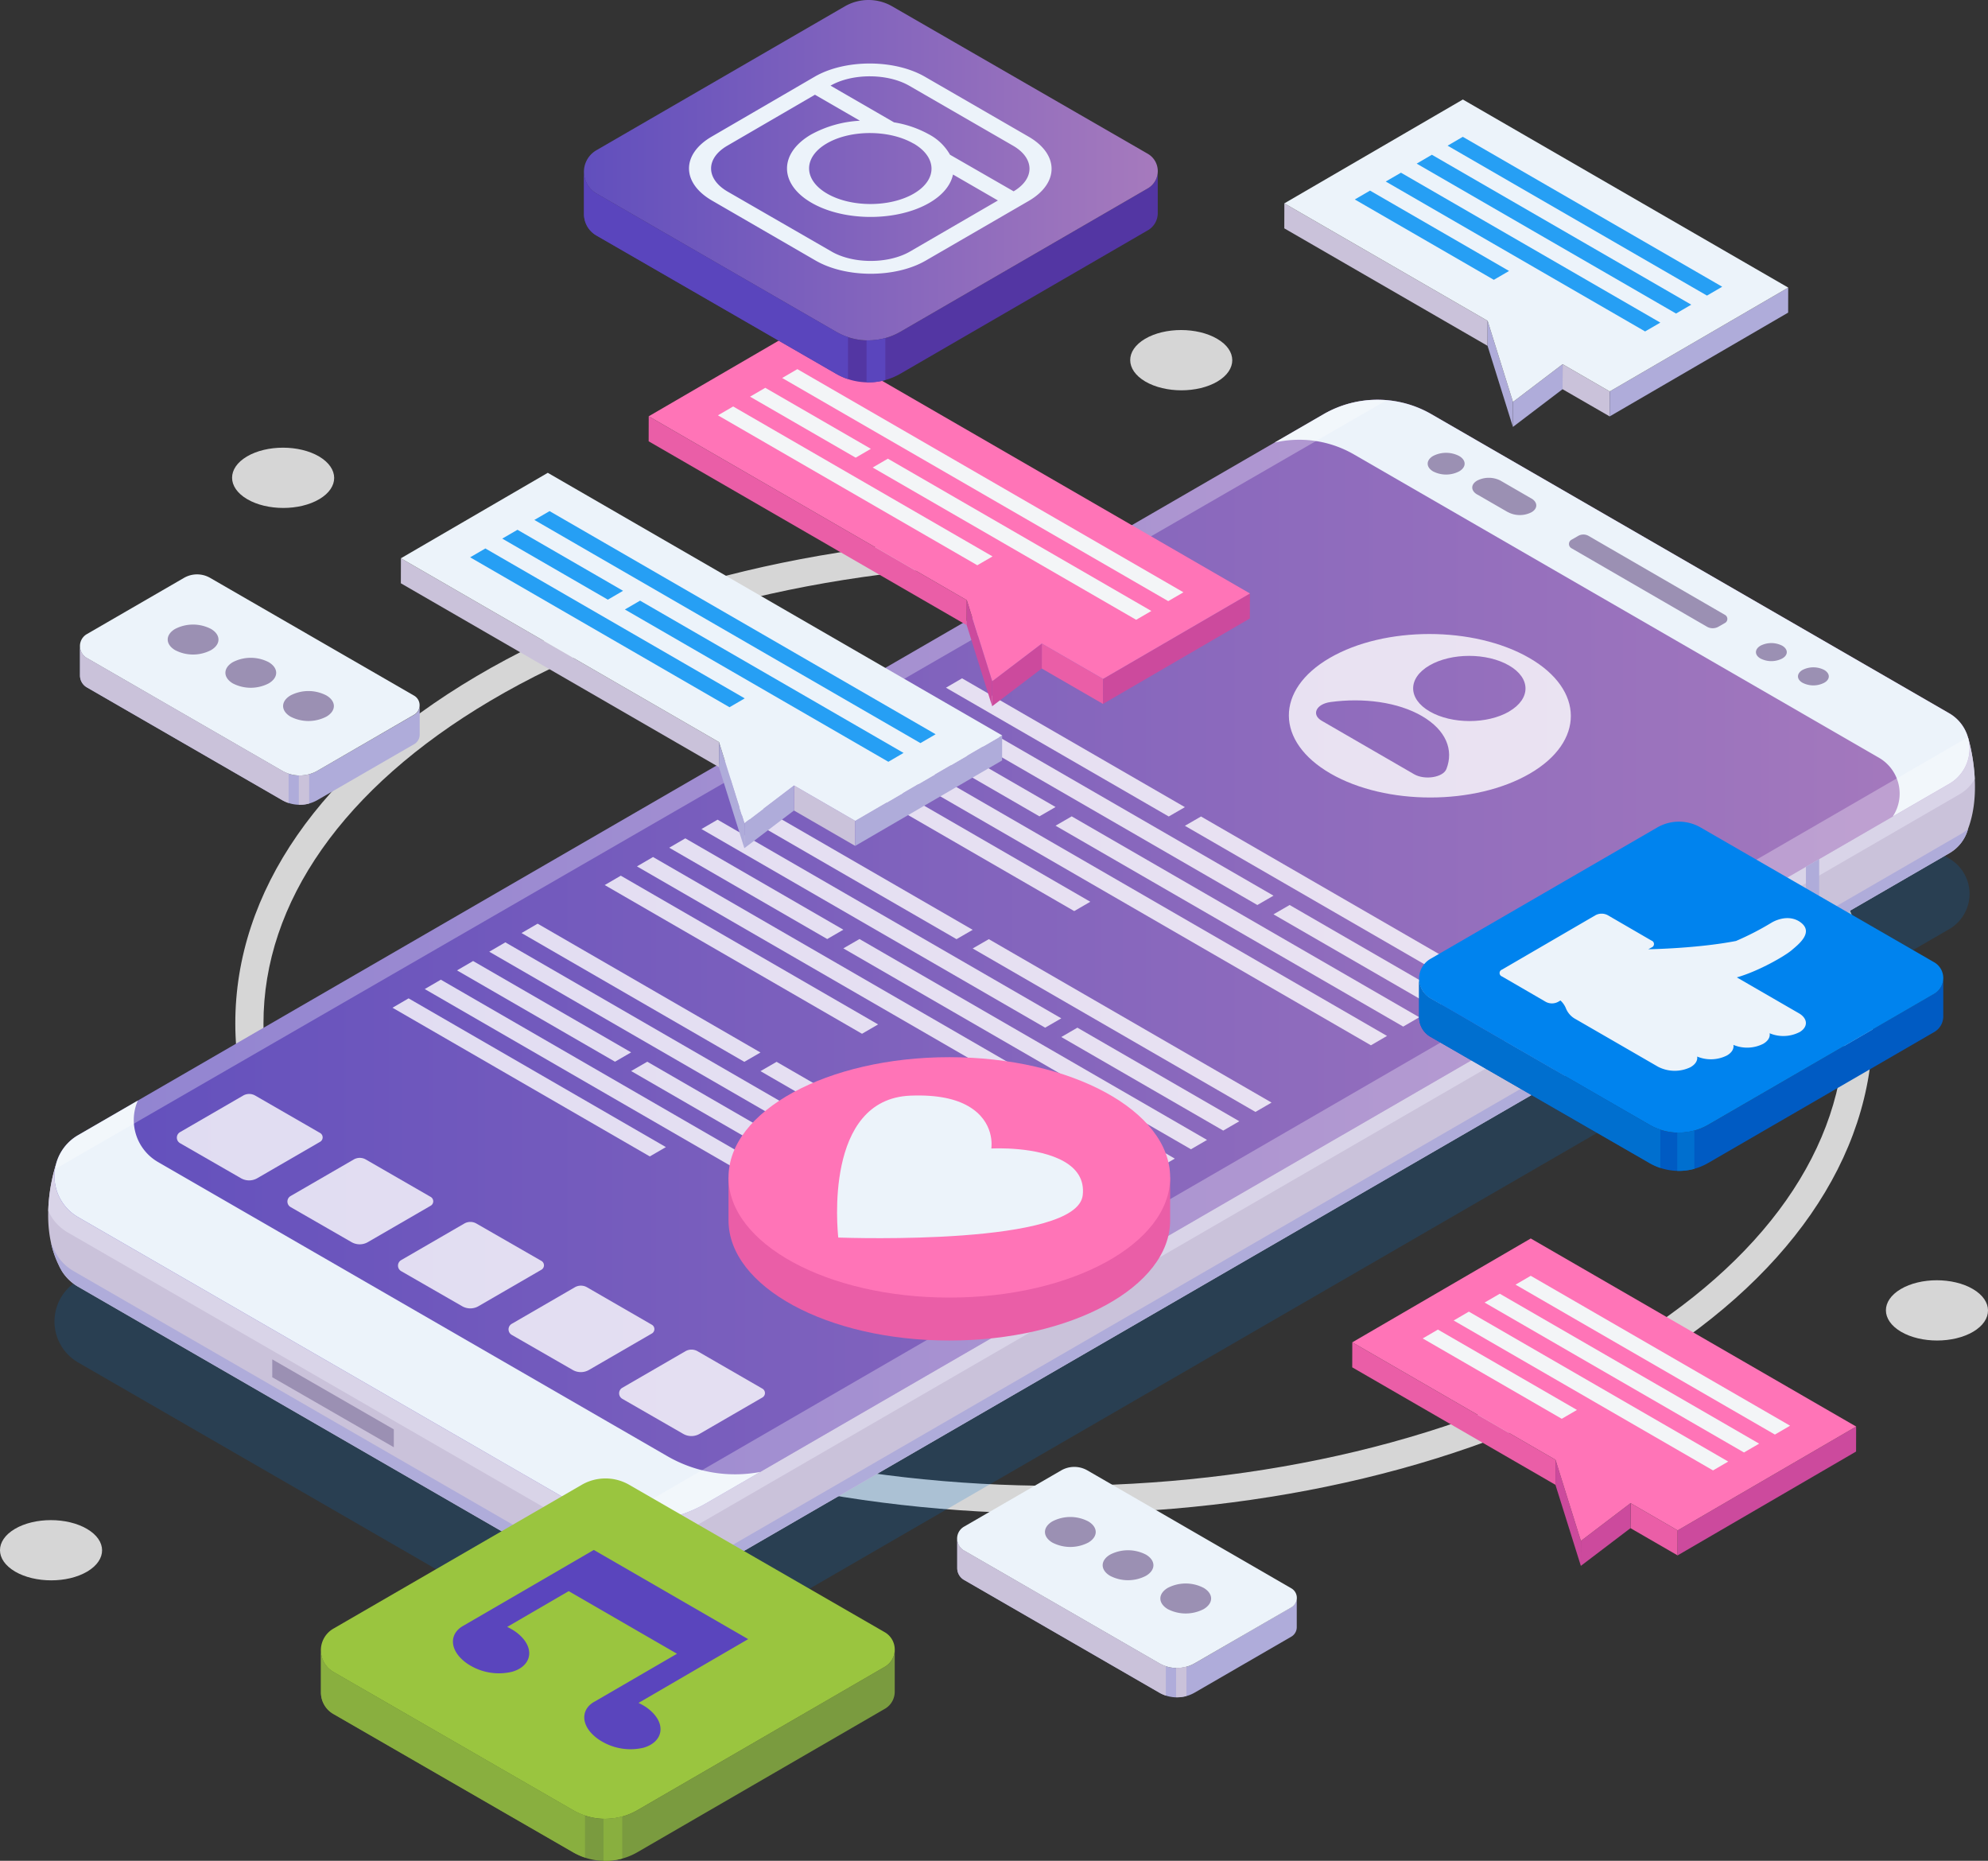 <svg viewBox="0 0 624 584" xmlns:xlink="http://www.w3.org/1999/xlink" xmlns="http://www.w3.org/2000/svg"><rect x="0" y="0" width="624" height="584" fill="#333333" stroke="none"/><defs><style>.cls-1{isolation:isolate;}.cls-12,.cls-2,.cls-23{fill:#fff;}.cls-12,.cls-2,.cls-22{mix-blend-mode:overlay;}.cls-2,.cls-22{opacity:0.8;}.cls-26,.cls-3{fill:#006fcf;}.cls-3{mix-blend-mode:multiply;opacity:0.2;}.cls-4{fill:#afacda;}.cls-5{fill:#b8bcfc;}.cls-6{fill:#ecf3fa;}.cls-7{fill:#cac2da;}.cls-8{fill:#c9dafc;}.cls-9{fill:#9b90b3;}.cls-10{fill:#d9d4e8;}.cls-11{fill:url(#linear-gradient);}.cls-12{opacity:0.3;}.cls-13{fill:#7a9b3f;}.cls-14{fill:#9ac53f;}.cls-15{fill:#89af3f;}.cls-16{fill:#269ff4;}.cls-17{fill:#ea5ea7;}.cls-18{fill:#cc4a9d;}.cls-19{fill:#ff74b7;}.cls-20{fill:#f3f5f7;}.cls-21{fill:#5a45bd;}.cls-24{fill:#005bc3;}.cls-25{fill:#0083ee;}.cls-27{fill:#5336a3;}.cls-28{fill:url(#linear-gradient-2);}</style><linearGradient gradientUnits="userSpaceOnUse" y2="301.44" x2="618.21" y1="301.44" x1="17.1" id="linear-gradient"><stop stop-color="#614fbd" offset="0"></stop><stop stop-color="#a67abd" offset="1"></stop></linearGradient><linearGradient xlink:href="#linear-gradient" y2="53.41" x2="363.4" y1="53.41" x1="183.3" id="linear-gradient-2"></linearGradient></defs><g class="cls-1"><g id="Layer_2"><g id="all"><g id="main_1"><path d="M511.18,212.37c-100.09-58.88-262.41-58.89-361.85,0-48.73,28.85-75.53,67.53-75.47,108.9.06,41.64,27.28,80.57,76.65,109.62,50,29.43,115.62,44.15,181.14,44.15s131-14.73,180.7-44.17C561.07,402,587.87,363.34,587.82,322,587.76,280.33,560.54,241.4,511.18,212.37Zm-3.33,210.88c-48.49,28.72-112.29,43.07-176.2,43.07S203.78,452,155,423.26c-46.57-27.39-72.25-63.62-72.3-102-.06-38.11,25.21-74.08,71.14-101.28,48.48-28.7,112.28-43.05,176.17-43.05S457.89,191.27,506.7,220c46.56,27.39,72.24,63.62,72.29,102C579,360.1,553.78,396.06,507.85,423.25Z" class="cls-2"></path><path d="M221.57,517.43,611.83,291.6a12.79,12.79,0,0,0,0-22.14L449.31,175.63a33.85,33.85,0,0,0-33.87,0L24.52,401.87a14.86,14.86,0,0,0,0,25.73l155.63,89.85A41.32,41.32,0,0,0,221.57,517.43Z" class="cls-3"></path><path d="M130,224.34,99.66,241.88a11.13,11.13,0,0,1-11.15,0L27.27,206.52a4.29,4.29,0,0,1-2.16-3.75V212h0a4.3,4.3,0,0,0,2.16,3.73l61.24,35.35a11.13,11.13,0,0,0,11.15,0L130,233.55a3.45,3.45,0,0,0,1.73-3v-9.16A3.43,3.43,0,0,1,130,224.34Z" class="cls-4"></path><path d="M25.11,202.73h0v0Z" class="cls-5"></path><path d="M27.28,199l30.46-17.63a8.21,8.21,0,0,1,8.23,0l64,36.95a3.46,3.46,0,0,1,0,6L99.66,241.88a11.13,11.13,0,0,1-11.15,0L27.27,206.52A4.33,4.33,0,0,1,27.28,199Z" class="cls-6"></path><path d="M88.51,241.87,27.27,206.52a4.29,4.29,0,0,1-2.16-3.75V212h0a4.3,4.3,0,0,0,2.16,3.73l61.24,35.35a11.37,11.37,0,0,0,2.08.94v-9.21A11.37,11.37,0,0,1,88.51,241.87Z" class="cls-7"></path><path d="M25.11,202.73h0v0Z" class="cls-8"></path><path d="M93.8,243.36v9.21a11.11,11.11,0,0,0,3.24-.39V243A11.11,11.11,0,0,1,93.8,243.36Z" class="cls-7"></path><path d="M66.23,197.39a12.25,12.25,0,0,0-11.27,0c-3.1,1.83-3.08,4.82,0,6.65a12.19,12.19,0,0,0,11.27,0C69.37,202.21,69.35,199.22,66.23,197.39Z" class="cls-9"></path><path d="M84.34,207.82a12.25,12.25,0,0,0-11.27,0c-3.1,1.84-3.08,4.82,0,6.66a12.25,12.25,0,0,0,11.27,0C87.48,212.64,87.46,209.66,84.34,207.82Z" class="cls-9"></path><path d="M102.45,218.26a12.19,12.19,0,0,0-11.27,0c-3.1,1.83-3.08,4.82,0,6.65a12.25,12.25,0,0,0,11.27,0C105.59,223.08,105.57,220.09,102.45,218.26Z" class="cls-9"></path><path d="M617.72,231.39h0a12.74,12.74,0,0,1-5.87,14.6L221.57,471.83a41.37,41.37,0,0,1-41.41,0L24.53,382a14.8,14.8,0,0,1-7-16.37h0s-6,17.5.93,31.44a15,15,0,0,0,.77,1.49l.14.27,0,0a14.69,14.69,0,0,0,5.15,5l155.63,89.85a41.37,41.37,0,0,0,41.41,0L611.83,267.79a12.58,12.58,0,0,0,5.91-7.66h0C622.63,247.17,617.72,231.39,617.72,231.39Z" class="cls-7"></path><path d="M15.15,380a14.78,14.78,0,0,0,6.16,6.82l157.34,90.84a41.82,41.82,0,0,0,41.87,0L615.06,249.28a12.81,12.81,0,0,0,4.78-4.81,59.17,59.17,0,0,0-2.12-13.08l-12,5-3.81,3.56-152.58-88.1a33.82,33.82,0,0,0-33.87,0L31.05,374.27l-.38-2.54-13.16-6.11A54.38,54.38,0,0,0,15.15,380Z" class="cls-10"></path><path d="M221.57,471.83,611.83,246a12.79,12.79,0,0,0,0-22.14L449.31,130a33.82,33.82,0,0,0-33.87,0L24.52,356.26a14.86,14.86,0,0,0,0,25.73l155.63,89.86A41.37,41.37,0,0,0,221.57,471.83Z" class="cls-11"></path><path d="M611.82,223.86,449.31,130a33.82,33.82,0,0,0-33.87,0l-15.38,8.9a34.35,34.35,0,0,1,24.89,3.7L589.8,237.83a13,13,0,0,1,4.3,18.43L611.83,246A12.79,12.79,0,0,0,611.82,223.86Z" class="cls-6"></path><path d="M209.45,457,49.62,364.71a15.24,15.24,0,0,1-6.36-19.29L24.52,356.26a14.86,14.86,0,0,0,0,25.73l155.63,89.86a41.37,41.37,0,0,0,41.41,0l17.11-9.9A42.46,42.46,0,0,1,209.45,457Z" class="cls-6"></path><path d="M615.52,261.75,221.86,489.55a41.72,41.72,0,0,1-41.78,0l-157-90.64a14.86,14.86,0,0,1-5.2-5l0,0-.14-.27a15.27,15.27,0,0,1-.78-1.5c-.35-.71-.65-1.44-.94-2.17a30.73,30.73,0,0,0,2.42,7.08,15,15,0,0,0,.77,1.49l.14.27,0,0a14.69,14.69,0,0,0,5.15,5l155.63,89.85a41.37,41.37,0,0,0,41.41,0L611.83,267.79a12.58,12.58,0,0,0,5.91-7.66h0v0A13,13,0,0,1,615.52,261.75Z" class="cls-4"></path><path d="M221.57,471.83,611.83,246a12.75,12.75,0,0,0,5.86-14.63L193.81,476.77A41.3,41.3,0,0,0,221.57,471.83Z" class="cls-12"></path><path d="M435.22,125.63A33.82,33.82,0,0,0,415.44,130L24.52,356.26a14.65,14.65,0,0,0-7.24,10.68Z" class="cls-12"></path><path d="M458,143.11a8.9,8.9,0,0,0-8.19,0c-2.25,1.33-2.24,3.5,0,4.83a8.9,8.9,0,0,0,8.19,0C460.3,146.61,460.29,144.44,458,143.11Z" class="cls-9"></path><path d="M559.42,202.66a7.46,7.46,0,0,0-6.85,0c-1.88,1.11-1.87,2.93,0,4a7.46,7.46,0,0,0,6.85,0C561.32,205.59,561.31,203.77,559.42,202.66Z" class="cls-9"></path><path d="M572.61,210.27a7.46,7.46,0,0,0-6.85,0c-1.88,1.11-1.87,2.93,0,4a7.4,7.4,0,0,0,6.85,0C574.51,213.2,574.5,211.38,572.61,210.27Z" class="cls-9"></path><path d="M541.48,193l-42.85-24.81a3.29,3.29,0,0,0-3.27,0l-2.12,1.22a1.52,1.52,0,0,0,0,2.64l42.53,24.63a3.64,3.64,0,0,0,3.64,0l2.06-1.18A1.45,1.45,0,0,0,541.48,193Z" class="cls-9"></path><path d="M480.67,156.43l-.13-.06h0L471,150.85h0l-.11-.06h0a8.06,8.06,0,0,0-7.27.06c-1.94,1.15-2,3-.21,4.19h0l.16.09.1.07a.69.69,0,0,0,.15.07l9.48,5.47.06,0,.1.05.2.11h0a8,8,0,0,0,7.08-.15C482.72,159.59,482.71,157.63,480.67,156.43Z" class="cls-9"></path><polygon points="566.85 293.82 571.01 291.41 571.01 269.62 566.85 272.03 566.85 293.82" class="cls-4"></polygon><polygon points="507.62 328.09 511.79 325.68 511.79 303.88 507.62 306.3 507.62 328.09" class="cls-4"></polygon><path d="M277.71,523.12l-77.66,45a20.17,20.17,0,0,1-20.2,0l-75.2-43.37a7.77,7.77,0,0,1-3.91-6.8v13.24h0a7.77,7.77,0,0,0,3.91,6.75l75.2,43.38a20.19,20.19,0,0,0,20.2,0l77.66-45a6.19,6.19,0,0,0,3.13-5.47v-13.1A6.22,6.22,0,0,1,277.71,523.12Z" class="cls-13"></path><path d="M100.74,517.85h0v0Z" class="cls-5"></path><path d="M104.66,511.13,182.6,466a14.88,14.88,0,0,1,14.9,0l80.22,46.27a6.27,6.27,0,0,1,0,10.85l-77.66,45a20.17,20.17,0,0,1-20.2,0l-75.2-43.37A7.85,7.85,0,0,1,104.66,511.13Z" class="cls-14"></path><path d="M179.85,568.09l-75.2-43.37a7.77,7.77,0,0,1-3.91-6.8v13.24h0a7.77,7.77,0,0,0,3.91,6.75l75.2,43.38a20.14,20.14,0,0,0,3.77,1.69v-13.2A20.14,20.14,0,0,1,179.85,568.09Z" class="cls-15"></path><path d="M100.74,517.85h0v0Z" class="cls-8"></path><path d="M189.43,570.79V584a20.21,20.21,0,0,0,5.88-.71V570.08A20.21,20.21,0,0,1,189.43,570.79Z" class="cls-15"></path><polygon points="466.94 100.69 466.92 108.54 403.12 71.67 403.14 63.82 466.94 100.69" class="cls-7"></polygon><polygon points="505.27 122.85 505.25 130.69 490.46 122.15 490.48 114.3 505.27 122.85" class="cls-7"></polygon><polygon points="561.29 90.26 561.27 98.11 505.25 130.69 505.27 122.85 561.29 90.26" class="cls-4"></polygon><polygon points="474.9 126.14 474.88 133.99 466.92 108.54 466.94 100.69 474.9 126.14" class="cls-4"></polygon><polygon points="490.48 114.3 490.46 122.15 474.88 133.99 474.9 126.14 490.48 114.3" class="cls-4"></polygon><polygon points="561.29 90.26 505.27 122.85 490.48 114.3 474.9 126.14 466.94 100.69 403.14 63.82 459.17 31.23 561.29 90.26" class="cls-6"></polygon><polygon points="454.38 45.72 535.79 92.77 540.57 89.99 459.15 42.94 454.38 45.72" class="cls-16"></polygon><polygon points="444.67 51.35 526.08 98.4 530.86 95.62 449.44 48.57 444.67 51.35" class="cls-16"></polygon><polygon points="434.96 56.97 516.37 104.02 521.15 101.25 439.74 54.2 434.96 56.97" class="cls-16"></polygon><polygon points="473.67 85.04 430.03 59.82 425.25 62.6 468.89 87.82 473.67 85.04" class="cls-16"></polygon><polygon points="488.25 458.15 488.23 466 424.44 429.13 424.46 421.28 488.25 458.15" class="cls-17"></polygon><polygon points="526.59 480.3 526.57 488.15 511.78 479.6 511.8 471.75 526.59 480.3" class="cls-17"></polygon><polygon points="582.61 447.71 582.59 455.56 526.57 488.15 526.59 480.3 582.61 447.71" class="cls-18"></polygon><polygon points="496.22 483.6 496.2 491.44 488.23 466 488.25 458.15 496.22 483.6" class="cls-18"></polygon><polygon points="511.8 471.75 511.78 479.6 496.2 491.44 496.22 483.6 511.8 471.75" class="cls-18"></polygon><polygon points="582.61 447.71 526.59 480.3 511.8 471.75 496.22 483.6 488.25 458.15 424.46 421.28 480.48 388.69 582.61 447.71" class="cls-19"></polygon><polygon points="475.7 403.18 557.11 450.23 561.88 447.45 480.47 400.4 475.7 403.18" class="cls-20"></polygon><polygon points="465.99 408.8 547.4 455.85 552.17 453.08 470.76 406.03 465.99 408.8" class="cls-20"></polygon><polygon points="456.28 414.43 537.69 461.48 542.46 458.7 461.05 411.65 456.28 414.43" class="cls-20"></polygon><polygon points="494.98 442.5 451.34 417.28 446.57 420.06 490.21 445.28 494.98 442.5" class="cls-20"></polygon><path d="M234.84,514.43l-7.23-4.17-34-19.65-7.23-4.17-15.11,8.79-25.83,15c-3.75,2.06-4.42,6.06-1.26,9.7a13.76,13.76,0,0,0,3.5,2.82,17.71,17.71,0,0,0,13.1,1.91c5.5-1.59,7-6.32,3.3-10.53a13.81,13.81,0,0,0-3.48-2.8c-.45-.26-.92-.51-1.4-.73l19.3-11.23,34,19.65-25.83,15c-3.76,2-4.42,6.06-1.27,9.69a14,14,0,0,0,3.5,2.82A17.74,17.74,0,0,0,202,548.51c5.49-1.6,7-6.32,3.29-10.54a13.81,13.81,0,0,0-3.48-2.8c-.45-.26-.92-.5-1.39-.72l19.3-11.23Z" class="cls-21"></path><path d="M480,206.48c-17.36-10-45.38-10-62.6,0s-17.12,26.27.24,36.3,45.35,10,62.56,0S497.35,216.49,480,206.48Zm-26,34.88c-1.05,2.64-6.8,3.55-10.13,1.63l-29-16.78c-3.33-1.93-1.78-5.26,2.78-5.88,10.29-1.4,21.12,0,28.69,4.41S456.34,235.38,454,241.36Zm19.71-18.06c-6.86,4-18,4-24.93,0s-6.95-10.47-.09-14.46,18-4,24.94,0S480.54,219.31,473.68,223.3Z" class="cls-2"></path><g class="cls-22"><polygon points="371.92 253.32 301.97 212.89 296.92 215.83 366.85 256.25 371.92 253.32" class="cls-23"></polygon><polygon points="376.98 256.25 371.92 259.17 460.68 310.47 465.73 307.54 376.98 256.25" class="cls-23"></polygon><polygon points="399.73 281.1 291.84 218.75 286.79 221.69 394.66 284.03 399.73 281.1" class="cls-23"></polygon><polygon points="399.73 286.96 450.56 316.33 455.61 313.4 404.79 284.03 399.73 286.96" class="cls-23"></polygon><polygon points="266.55 233.41 430.31 328.06 435.36 325.12 271.59 230.47 266.55 233.41" class="cls-23"></polygon><polygon points="256.42 239.27 337.18 285.94 342.23 283.01 261.47 236.33 256.42 239.27" class="cls-23"></polygon><polygon points="331.32 253.28 281.72 224.61 276.67 227.55 326.26 256.21 331.32 253.28" class="cls-23"></polygon><polygon points="331.32 259.14 440.44 322.19 445.48 319.26 336.39 256.21 331.32 259.14" class="cls-23"></polygon></g><g class="cls-22"><polygon points="305.31 291.82 235.36 251.39 230.31 254.33 300.24 294.75 305.31 291.82" class="cls-23"></polygon><polygon points="310.37 294.75 305.31 297.67 394.07 348.97 399.12 346.04 310.37 294.75" class="cls-23"></polygon><polygon points="333.12 319.6 225.23 257.25 220.18 260.19 328.05 322.53 333.12 319.6" class="cls-23"></polygon><polygon points="333.12 325.46 383.95 354.83 389 351.9 338.18 322.53 333.12 325.46" class="cls-23"></polygon><polygon points="199.93 271.91 363.7 366.56 368.75 363.62 204.98 268.97 199.93 271.91" class="cls-23"></polygon><polygon points="189.81 277.77 270.57 324.44 275.62 321.51 194.86 274.83 189.81 277.77" class="cls-23"></polygon><polygon points="264.71 291.78 215.11 263.11 210.06 266.05 259.65 294.71 264.71 291.78" class="cls-23"></polygon><polygon points="264.71 297.64 373.82 360.69 378.87 357.76 269.78 294.71 264.71 297.64" class="cls-23"></polygon></g><g class="cls-22"><polygon points="238.7 330.32 168.75 289.89 163.7 292.83 233.63 333.25 238.7 330.32" class="cls-23"></polygon><polygon points="243.76 333.25 238.7 336.17 327.46 387.48 332.51 384.54 243.76 333.25" class="cls-23"></polygon><polygon points="266.51 358.1 158.62 295.75 153.57 298.69 261.44 361.03 266.51 358.1" class="cls-23"></polygon><polygon points="266.51 363.96 317.34 393.33 322.39 390.4 271.57 361.03 266.51 363.96" class="cls-23"></polygon><polygon points="133.32 310.41 297.09 405.06 302.14 402.12 138.37 307.47 133.32 310.41" class="cls-23"></polygon><polygon points="123.2 316.27 203.96 362.94 209.01 360.01 128.25 313.33 123.2 316.27" class="cls-23"></polygon><polygon points="198.1 330.28 148.5 301.61 143.45 304.55 193.04 333.21 198.1 330.28" class="cls-23"></polygon><polygon points="198.1 336.14 307.21 399.19 312.26 396.26 203.17 333.21 198.1 336.14" class="cls-23"></polygon></g><path d="M607.1,311.88,536.17,353a18.43,18.43,0,0,1-18.45,0L449,313.34a7.1,7.1,0,0,1-3.57-6.2v12.09h0A7.11,7.11,0,0,0,449,325.4L517.72,365a18.41,18.41,0,0,0,18.44,0l70.94-41.09a5.66,5.66,0,0,0,2.86-5V307A5.68,5.68,0,0,1,607.1,311.88Z" class="cls-24"></path><path d="M445.46,307.07h0v0Z" class="cls-5"></path><path d="M449,300.93l71.18-41.23a13.61,13.61,0,0,1,13.62,0L607.1,302a5.72,5.72,0,0,1,0,9.91L536.17,353a18.43,18.43,0,0,1-18.45,0L449,313.34A7.17,7.17,0,0,1,449,300.93Z" class="cls-25"></path><path d="M517.72,353,449,313.34a7.1,7.1,0,0,1-3.57-6.2v12.09h0A7.11,7.11,0,0,0,449,325.4L517.72,365a18.9,18.9,0,0,0,3.44,1.55V354.5A18.2,18.2,0,0,1,517.72,353Z" class="cls-26"></path><path d="M445.46,307.07h0v0Z" class="cls-8"></path><path d="M526.46,355.42v12.05a18.49,18.49,0,0,0,5.38-.64V354.77A18.16,18.16,0,0,1,526.46,355.42Z" class="cls-26"></path><path d="M564.63,318l-2.81-1.62-16.66-9.63c7-2,15.19-6.79,17.23-8.55s7.53-5.88,2.18-9.13c-3.92-2.26-8.19.32-8.42.45a89.23,89.23,0,0,1-11.25,5.8c-12,2.32-26.74,2.59-27.52,2.6l1-.56a1.14,1.14,0,0,0,0-2.16l-13.79-8a4.09,4.09,0,0,0-3.73,0l-29.39,17.1a1.14,1.14,0,0,0,0,2.16l13.79,8a4.11,4.11,0,0,0,3.74,0l.8-.46a6.76,6.76,0,0,1,1.76,2.57,6.64,6.64,0,0,0,3.05,3.3l14.2,8.2,11.62,6.72a11.4,11.4,0,0,0,10.15.16c1.63-.91,2.33-2.16,2.13-3.36a11.18,11.18,0,0,0,9.37-.35c1.55-.9,2.23-2.12,2-3.31a11.18,11.18,0,0,0,9.37-.34c1.56-.91,2.23-2.13,2-3.31a11.14,11.14,0,0,0,9.53-.43C567.64,322.19,567.38,319.58,564.63,318Z" class="cls-6"></path><path d="M100.51,355.6l-20.4-11.76a3.78,3.78,0,0,0-3.79,0L56.5,355.32a2,2,0,0,0,0,3.45l19.12,11a5.13,5.13,0,0,0,5.14,0l19.75-11.44A1.6,1.6,0,0,0,100.51,355.6Z" class="cls-2"></path><path d="M135.22,375.66l-20.4-11.76a3.78,3.78,0,0,0-3.79,0L91.21,375.37a2,2,0,0,0,0,3.46l19.12,11a5.13,5.13,0,0,0,5.14,0l19.75-11.44A1.6,1.6,0,0,0,135.22,375.66Z" class="cls-2"></path><path d="M169.93,395.72,149.53,384a3.8,3.8,0,0,0-3.79,0l-19.82,11.48a2,2,0,0,0,0,3.46l19.13,11a5.13,5.13,0,0,0,5.14,0l19.75-11.44A1.6,1.6,0,0,0,169.93,395.72Z" class="cls-2"></path><path d="M204.64,415.78,184.24,404a3.82,3.82,0,0,0-3.8,0l-19.82,11.48a2,2,0,0,0,0,3.46l19.13,11a5.11,5.11,0,0,0,5.13,0l19.75-11.44A1.59,1.59,0,0,0,204.64,415.78Z" class="cls-2"></path><path d="M239.34,435.84l-20.4-11.77a3.82,3.82,0,0,0-3.79,0l-19.82,11.48a2,2,0,0,0,0,3.46l19.12,11a5.13,5.13,0,0,0,5.14,0l19.75-11.44A1.6,1.6,0,0,0,239.34,435.84Z" class="cls-2"></path><polygon points="85.46 432.24 123.61 454.21 123.61 448.6 85.46 426.63 85.46 432.24" class="cls-9"></polygon><path d="M405.32,504.43,375,522a11.15,11.15,0,0,1-11.16,0l-61.23-35.35a4.29,4.29,0,0,1-2.16-3.75v9.23h0a4.27,4.27,0,0,0,2.16,3.73l61.23,35.35a11.15,11.15,0,0,0,11.16,0l30.3-17.54a3.43,3.43,0,0,0,1.73-3v-9.16A3.43,3.43,0,0,1,405.32,504.43Z" class="cls-4"></path><path d="M300.47,482.82h0v0Z" class="cls-5"></path><path d="M302.63,479.11l30.46-17.63a8.23,8.23,0,0,1,8.23,0l64,37a3.46,3.46,0,0,1,0,6L375,522a11.15,11.15,0,0,1-11.16,0l-61.23-35.35A4.33,4.33,0,0,1,302.63,479.11Z" class="cls-6"></path><path d="M363.86,522l-61.23-35.35a4.29,4.29,0,0,1-2.16-3.75v9.23h0a4.27,4.27,0,0,0,2.16,3.73l61.23,35.35a11.37,11.37,0,0,0,2.08.94v-9.22A10.69,10.69,0,0,1,363.86,522Z" class="cls-7"></path><path d="M300.47,482.82h0v0Z" class="cls-8"></path><path d="M369.15,523.45v9.21a11.18,11.18,0,0,0,3.25-.39v-9.21A11.18,11.18,0,0,1,369.15,523.45Z" class="cls-7"></path><path d="M341.59,477.48a12.19,12.19,0,0,0-11.27,0c-3.1,1.83-3.09,4.82,0,6.65a12.25,12.25,0,0,0,11.27,0C344.72,482.3,344.7,479.31,341.59,477.48Z" class="cls-9"></path><path d="M359.7,487.91a12.25,12.25,0,0,0-11.27,0c-3.1,1.84-3.09,4.82,0,6.65a12.19,12.19,0,0,0,11.27,0C362.83,492.73,362.81,489.75,359.7,487.91Z" class="cls-9"></path><path d="M377.81,498.35a12.22,12.22,0,0,0-11.27,0c-3.1,1.84-3.09,4.82,0,6.66a12.25,12.25,0,0,0,11.27,0C380.94,503.16,380.92,500.18,377.81,498.35Z" class="cls-9"></path><polygon points="303.47 188.36 303.44 196.21 203.6 138.5 203.62 130.65 303.47 188.36" class="cls-17"></polygon><polygon points="346.24 213.07 346.21 220.92 326.99 209.81 327.01 201.97 346.24 213.07" class="cls-17"></polygon><polygon points="392.34 186.26 392.31 194.1 346.21 220.92 346.24 213.07 392.34 186.26" class="cls-18"></polygon><polygon points="311.45 213.8 311.42 221.65 303.44 196.21 303.47 188.36 311.45 213.8" class="cls-18"></polygon><polygon points="327.01 201.97 326.99 209.81 311.42 221.65 311.45 213.8 327.01 201.97" class="cls-18"></polygon><polygon points="392.34 186.26 346.24 213.07 327.01 201.97 311.45 213.8 303.47 188.36 203.62 130.65 249.72 103.83 392.34 186.26" class="cls-19"></polygon><polygon points="250.28 115.85 245.51 118.63 366.69 188.66 371.46 185.89 250.28 115.85" class="cls-20"></polygon><polygon points="273.92 146.73 356.62 194.52 361.39 191.75 278.69 143.95 273.92 146.73" class="cls-20"></polygon><polygon points="273.35 140.86 240.21 121.71 235.43 124.49 268.58 143.64 273.35 140.86" class="cls-20"></polygon><polygon points="225.35 130.35 306.76 177.4 311.54 174.63 230.13 127.57 225.35 130.35" class="cls-20"></polygon><path d="M360.27,59.12l-77.66,45a20.19,20.19,0,0,1-20.2,0l-75.2-43.38a7.77,7.77,0,0,1-3.91-6.79V67.16h0a7.78,7.78,0,0,0,3.91,6.76l75.2,43.37a20.17,20.17,0,0,0,20.2,0l77.66-45a6.22,6.22,0,0,0,3.13-5.47V53.75A6.2,6.2,0,0,1,360.27,59.12Z" class="cls-27"></path><path d="M183.3,53.85h0v0Z" class="cls-5"></path><path d="M187.22,47.14,265.16,2a14.86,14.86,0,0,1,14.9,0l80.22,46.27a6.27,6.27,0,0,1,0,10.85l-77.66,45a20.19,20.19,0,0,1-20.2,0l-75.2-43.38A7.84,7.84,0,0,1,187.22,47.14Z" class="cls-28"></path><path d="M262.41,104.1l-75.2-43.38a7.77,7.77,0,0,1-3.91-6.79V67.16h0a7.78,7.78,0,0,0,3.91,6.76l75.2,43.37a20.14,20.14,0,0,0,3.77,1.69V105.79A20.14,20.14,0,0,1,262.41,104.1Z" class="cls-21"></path><path d="M183.3,53.85h0v0Z" class="cls-8"></path><path d="M272,106.79V120a20.23,20.23,0,0,0,5.89-.71v-13.2A19.9,19.9,0,0,1,272,106.79Z" class="cls-21"></path><path d="M322.86,42.89,290.31,24.08c-9.58-5.53-25.09-5.53-34.61,0l-32.32,18.8c-9.53,5.54-9.47,14.53.11,20.07L256,81.77c9.56,5.53,25.08,5.53,34.6,0L323,63C332.48,57.42,332.43,48.42,322.86,42.89Zm-37.14,36c-6.82,4-18,4-24.8,0L228.37,60.12c-6.86-4-6.9-10.42-.08-14.39l27.51-16,14.12,8.16a35.68,35.68,0,0,0-15.3,4.31c-10.17,5.91-10.11,15.54.12,21.45s26.84,5.91,37,0c4.27-2.48,6.71-5.63,7.39-8.88l14.1,8.15Zm1-33.87c7.52,4.34,7.56,11.41.09,15.75s-19.67,4.35-27.18,0-7.57-11.42-.09-15.77S279.19,40.69,286.72,45.05Zm31.4,15L298.19,48.56a16.34,16.34,0,0,0-6.57-6.37,33.52,33.52,0,0,0-11-3.79L260.69,26.88c6.83-3.92,17.9-3.9,24.74.05L318,45.74C324.81,49.69,324.86,56.1,318.12,60.07Z" class="cls-6"></path><polygon points="225.69 232.91 225.66 240.76 125.82 183.06 125.84 175.21 225.69 232.91" class="cls-7"></polygon><polygon points="268.45 257.63 268.43 265.48 249.21 254.37 249.23 246.52 268.45 257.63" class="cls-7"></polygon><polygon points="314.56 230.81 314.54 238.66 268.43 265.48 268.45 257.63 314.56 230.81" class="cls-4"></polygon><polygon points="233.67 258.36 233.64 266.2 225.66 240.76 225.69 232.91 233.67 258.36" class="cls-4"></polygon><polygon points="249.23 246.52 249.21 254.37 233.64 266.2 233.67 258.36 249.23 246.52" class="cls-4"></polygon><polygon points="314.56 230.81 268.45 257.63 249.23 246.52 233.67 258.36 225.69 232.91 125.84 175.21 171.94 148.39 314.56 230.81" class="cls-6"></polygon><polygon points="172.5 160.41 167.73 163.18 288.91 233.22 293.68 230.44 172.5 160.41" class="cls-16"></polygon><polygon points="196.14 191.28 278.84 239.08 283.61 236.3 200.91 188.51 196.14 191.28" class="cls-16"></polygon><polygon points="195.57 185.42 162.43 166.27 157.65 169.04 190.8 188.2 195.57 185.42" class="cls-16"></polygon><polygon points="147.57 174.91 228.98 221.96 233.76 219.18 152.35 172.13 147.57 174.91" class="cls-16"></polygon><path d="M382.07,106.35c-6.27-3.69-16.44-3.69-22.67,0s-6.19,9.69.08,13.38,16.44,3.69,22.66,0S388.34,110,382.07,106.35Z" class="cls-2"></path><path d="M619.28,404.57c-6.27-3.69-16.44-3.69-22.67,0s-6.2,9.69.07,13.38,16.44,3.68,22.67,0S625.55,408.26,619.28,404.57Z" class="cls-2"></path><path d="M27.32,479.85c-6.27-3.69-16.44-3.69-22.67,0s-6.2,9.69.07,13.37,16.44,3.69,22.67,0S33.59,483.53,27.32,479.85Z" class="cls-2"></path><path d="M100.17,143.27c-6.27-3.69-16.44-3.69-22.67,0s-6.2,9.69.07,13.38,16.44,3.69,22.67,0S106.44,147,100.17,143.27Z" class="cls-2"></path><path d="M367.29,369.52V383c0,20.83-31,37.72-69.31,37.72S228.67,403.84,228.67,383V369.52Z" class="cls-17"></path><path d="M228.67,369.52c0,20.83,31,37.72,69.31,37.72s69.31-16.89,69.31-37.72-31-37.73-69.31-37.73S228.67,348.69,228.67,369.52Z" class="cls-19"></path><path d="M334.09,364.59c3.78,2.19,6.33,5.51,5.76,10.52-1.79,15.78-73,13.41-76.73,13.29-.23-2.17-4.54-43.45,22.65-44.54,8.66-.35,14.38,1.12,18.17,3.31,8.41,4.86,7.28,12.86,7.22,13.28C311.89,360.42,325.68,359.73,334.09,364.59Z" class="cls-6"></path></g></g></g></g></svg>